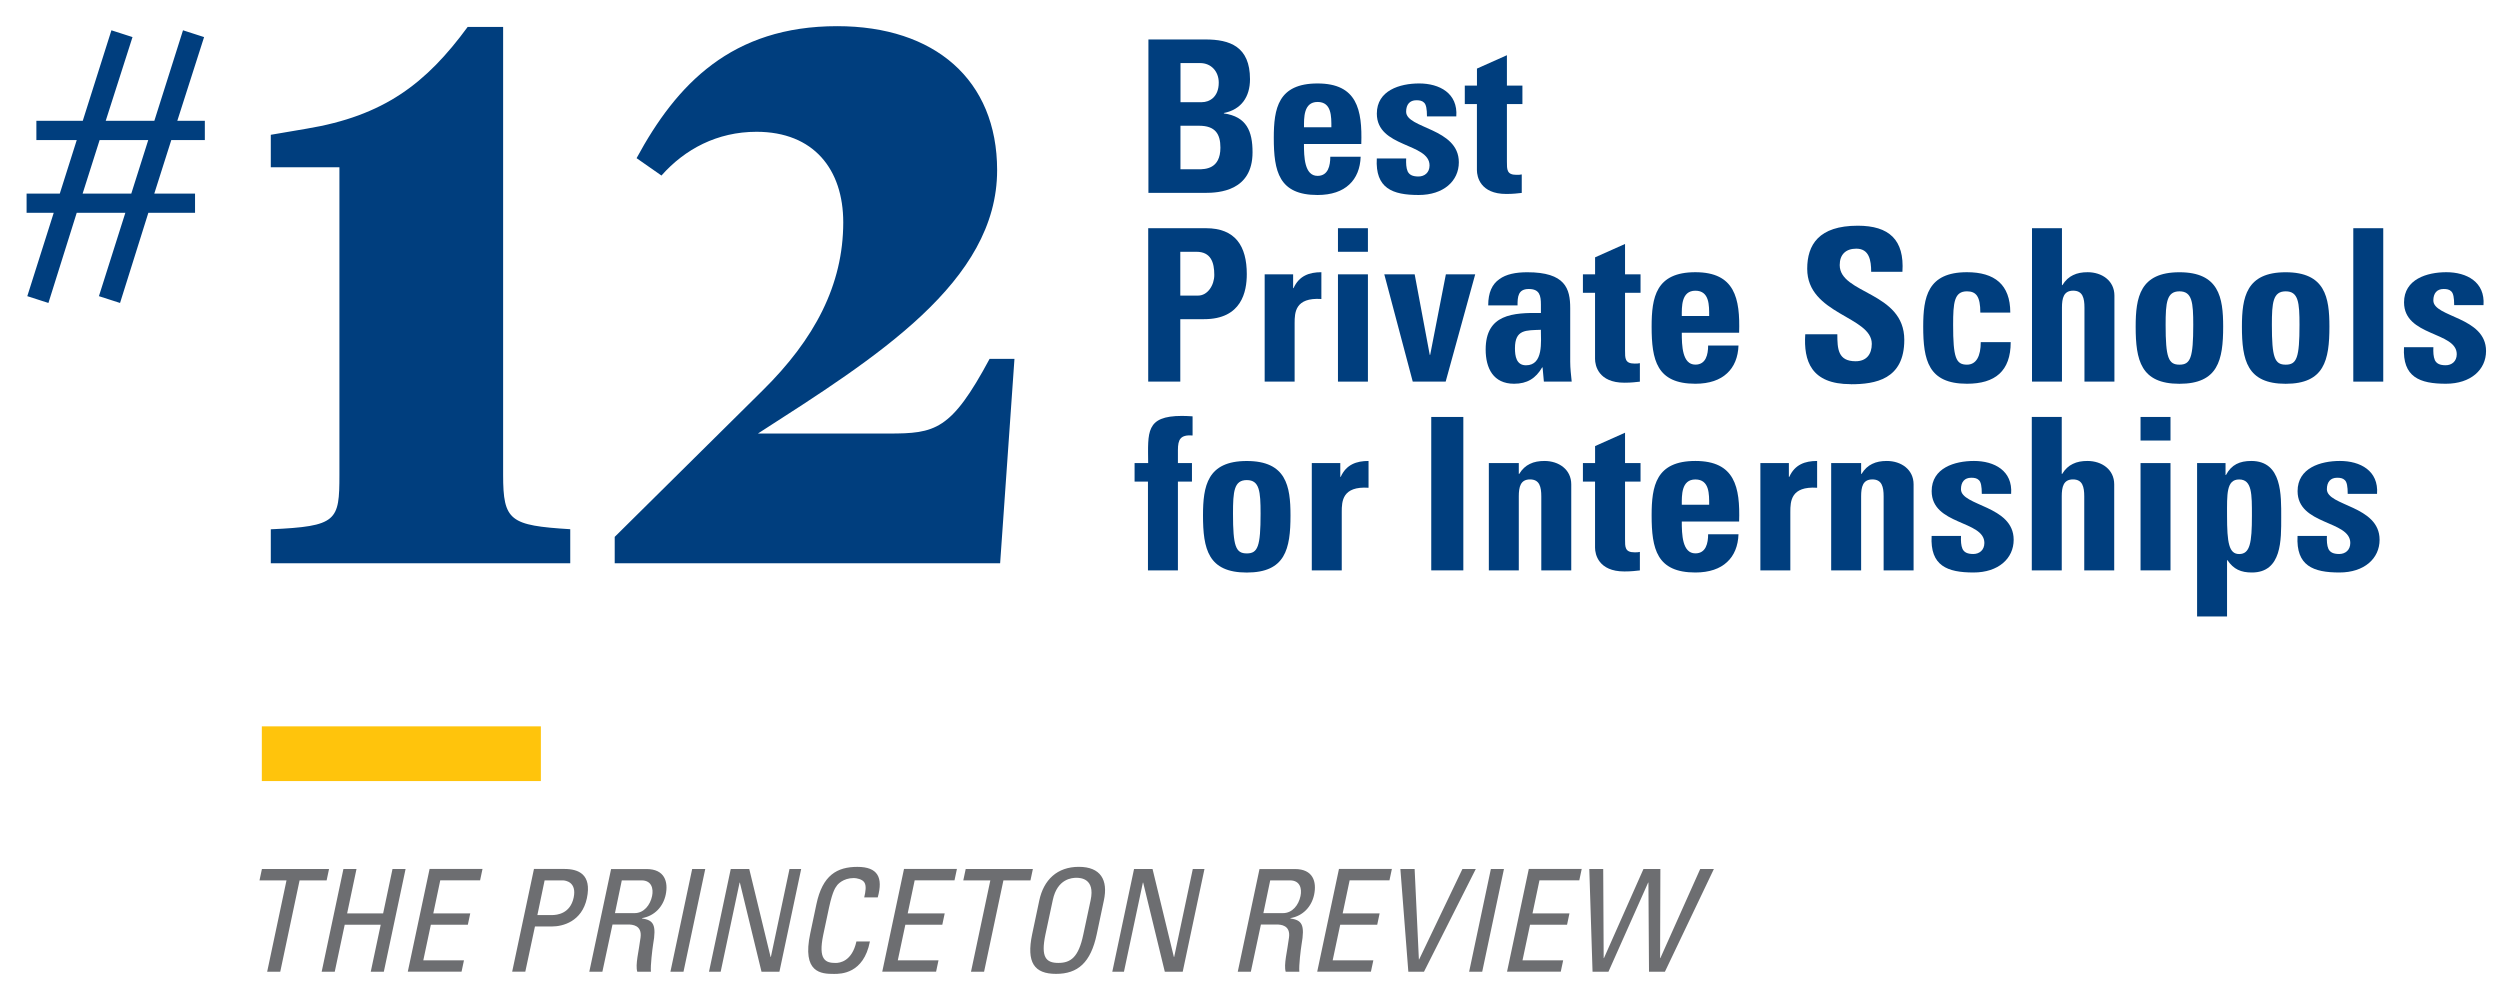 <?xml version="1.0" encoding="UTF-8"?>
<svg id="Layer_1" data-name="Layer 1" xmlns="http://www.w3.org/2000/svg" xmlns:xlink="http://www.w3.org/1999/xlink" viewBox="0 0 600 240">
  <defs>
    <style>
      .cls-1, .cls-2 {
        fill: none;
      }

      .cls-3 {
        fill: #6d6e71;
      }

      .cls-2 {
        stroke: #ffc40c;
        stroke-width: 13.13px;
      }

      .cls-4 {
        clip-path: url(#clippath);
      }

      .cls-5 {
        fill: #003e7e;
      }

      .cls-6 {
        fill: #003e7e;
      }
    </style>
    <clipPath id="clippath">
      <rect class="cls-1" x="6.35" y="6.27" width="587.31" height="227.46"/>
    </clipPath>
  </defs>
  <g>
    <line class="cls-2" x1="62.84" y1="180.89" x2="129.81" y2="180.89"/>
    <g class="cls-4">
      <path class="cls-3" d="M382.21,233.21h3.82l9.52-21.38h.07l.14,21.38h3.82l11.75-24.65h-3.28l-9.56,21.38h-.07l.07-21.38h-4.06l-9.48,21.38h-.07l-.11-21.38h-3.34l.78,24.65ZM374.58,233.21l.58-2.73h-9.76l1.81-8.54h8.88l.58-2.73h-8.87l1.67-7.93h9.56l.58-2.73h-12.7l-5.22,24.65h12.9ZM360.95,208.56h-3.14l-5.22,24.65h3.14l5.22-24.65ZM354.19,208.56h-3.21l-10.38,21.69h-.07l-1.02-21.69h-3.42l1.91,24.65h3.76l12.43-24.65ZM329.02,233.21l.58-2.73h-9.76l1.81-8.54h8.88l.58-2.73h-8.87l1.67-7.93h9.56l.58-2.73h-12.7l-5.22,24.65h12.9ZM306.32,221.88c1.06,0,3.45.14,3.04,3.14-.41,3.28-1.3,6.49-.79,8.2h3.27c-.14-1.53.35-5.4.52-6.45.88-4.95.07-5.91-2.67-6.35v-.07c3.01-.51,5.09-2.73,5.7-5.63.65-3.08-.24-6.15-4.6-6.15h-8.51l-5.22,24.65h3.14l2.42-11.34h3.69ZM304.85,211.29h4.74c2.43,0,2.91,1.98,2.53,3.76-.44,2.15-1.94,4.1-4.2,4.1h-4.71l1.64-7.86ZM286.27,208.56l-4.47,21.11h-.07l-5.12-21.11h-4.44l-5.22,24.65h2.8l4.54-21.38h.07l5.19,21.38h4.3l5.22-24.65h-2.8ZM254,231.1c-2.97,0-4.23-1.37-3.11-6.76l1.78-8.34c1.09-5.15,4.68-5.33,5.67-5.33s4.51.17,3.42,5.33l-1.78,8.34c-1.13,5.4-3.01,6.76-5.98,6.76M253.45,233.73c5.23,0,8.33-2.7,9.77-9.53l1.71-8.1c1.06-4.92-.79-8.06-6.01-8.06s-8.44,3.14-9.49,8.06l-1.71,8.1c-1.43,6.83.51,9.53,5.74,9.53M231.77,208.56l-.58,2.73h6.49l-4.64,21.92h3.14l4.64-21.92h6.49l.58-2.73h-16.11ZM224.66,233.21l.58-2.73h-9.77l1.81-8.54h8.87l.58-2.73h-8.88l1.67-7.93h9.56l.58-2.73h-12.7l-5.22,24.65h12.9ZM210.66,215.36c1.33-4.78,0-7.31-4.88-7.31s-8.37,1.98-9.84,8.95l-1.47,6.97c-2.05,9.56,2.63,9.77,5.7,9.77,1.6,0,7.1,0,8.61-7.79h-3.24c-1.06,4.82-4.04,5.16-4.99,5.16-2.42,0-4.23-.72-2.97-6.76l1.4-6.59c.92-4.23,1.64-4.85,1.81-5.12.17-.34,1.53-1.91,4.13-1.91.65,0,2.05.27,2.53,1.06.51.79.3,2.19-.04,3.59h3.24ZM189.48,208.56l-4.47,21.11h-.07l-5.12-21.11h-4.44l-5.22,24.65h2.8l4.54-21.38h.07l5.19,21.38h4.3l5.22-24.65h-2.8ZM169.26,208.56h-3.14l-5.22,24.65h3.14l5.22-24.65ZM150.69,221.88c1.06,0,3.45.14,3.04,3.14-.41,3.28-1.3,6.49-.78,8.2h3.27c-.14-1.53.35-5.4.51-6.45.89-4.95.07-5.91-2.66-6.35v-.07c3.01-.51,5.09-2.73,5.7-5.63.65-3.08-.24-6.15-4.61-6.15h-8.5l-5.23,24.65h3.14l2.43-11.34h3.69ZM149.22,211.29h4.75c2.42,0,2.9,1.98,2.53,3.76-.45,2.15-1.95,4.1-4.2,4.1h-4.71l1.64-7.86ZM126.07,233.21l2.32-10.86h4.13c2.53,0,7.13-1.16,8.33-6.76,1.23-5.81-2.08-7.04-5.39-7.04h-7.31l-5.23,24.65h3.14ZM130.71,211.29h4.34c.68,0,3.42.38,2.63,4.13-.82,3.86-3.96,4.2-5.26,4.2h-3.45l1.74-8.34ZM110.77,233.21l.58-2.73h-9.76l1.81-8.54h8.88l.58-2.73h-8.87l1.67-7.93h9.56l.58-2.73h-12.7l-5.23,24.65h12.91ZM80.34,233.21l2.39-11.27h8.64l-2.39,11.27h3.14l5.22-24.65h-3.14l-2.25,10.66h-8.64l2.25-10.66h-3.14l-5.22,24.65h3.14ZM62.86,208.56l-.58,2.73h6.48l-4.64,21.92h3.14l4.64-21.92h6.49l.58-2.73h-16.11Z"/>
      <path class="cls-5" d="M181.93,104.03c28.42-18.28,57.38-36.38,57.38-63.18,0-21.72-15.02-34.57-38.38-34.57-25.34,0-38.56,13.94-48.15,31.68l5.97,4.17c5.61-6.34,13.4-10.5,22.81-10.5,13.75,0,20.82,9.05,20.82,21.73,0,15.02-6.88,28.06-19.37,40.37l-35.48,35.12v6.34h92.5l3.44-49.06h-5.97c-9.23,17.2-13.04,17.92-24.26,17.92h-31.32ZM136.86,135.16v-8.15c-14.49-.9-16.11-1.99-16.11-13.03V6.46h-8.51c-9.96,13.58-20.09,21.36-38.74,24.44l-8.51,1.45v7.79h16.47v73.86c0,11.04-.55,12.31-16.47,13.03v8.15h71.86ZM23.91,33.61h11.67l-4.07,12.85h-11.68l4.08-12.85ZM46.81,51.08v-4.62h-9.78l4.08-12.85h8.05v-4.61h-6.61l6.43-20.1-5.06-1.63-6.88,21.73h-11.67l6.43-20.1-5.06-1.63-6.88,21.73h-11.13v4.61h9.69l-4.07,12.85h-7.97v4.62h6.51l-6.34,20,5.07,1.63,6.79-21.63h11.67l-6.34,20,5.07,1.63,6.79-21.63h11.22Z"/>
    </g>
  </g>
  <g>
    <path class="cls-6" d="M275.62,46.29V9.47h13.67c5.86,0,10.71,1.68,10.71,9.54,0,4.23-2.09,7.29-6.27,8.11v.1c5.46.77,6.88,4.28,6.88,9.33,0,9.33-8.11,9.74-11.37,9.74h-13.62ZM283.32,24.52h5.15c1.68,0,4.03-1.12,4.03-4.69,0-2.7-1.84-4.69-4.44-4.69h-4.74v9.38ZM283.32,40.63h4.28c1.63,0,5.3-.05,5.3-5.2,0-3.26-1.22-5.25-5.1-5.25h-4.49v10.45Z"/>
    <path class="cls-6" d="M312.95,34.56c0,3.06.1,7.65,3.26,7.65,2.55,0,3.06-2.45,3.06-4.59h7.29c-.1,2.8-1.02,5.1-2.75,6.68-1.68,1.58-4.23,2.5-7.6,2.5-9.28,0-10.5-5.66-10.5-13.72,0-7.04,1.02-13.05,10.5-13.05s10.76,6.27,10.5,14.53h-13.77ZM319.53,30.54c0-2.5.1-6.07-3.31-6.07s-3.26,3.88-3.26,6.07h6.58Z"/>
    <path class="cls-6" d="M337.48,38.03c-.05,1.17,0,2.29.36,3.11.41.82,1.17,1.22,2.6,1.22s2.65-.92,2.65-2.65c0-5.46-12.65-4.23-12.65-12.44,0-5.56,5.51-7.24,10.15-7.24,4.9,0,9.33,2.35,8.92,7.9h-7.04c0-1.78-.2-2.86-.71-3.31-.46-.46-1.07-.56-1.84-.56-1.58,0-2.45,1.02-2.45,2.75,0,4.08,12.65,3.88,12.65,12.14,0,4.49-3.67,7.85-9.64,7.85-6.27,0-10.45-1.58-10.05-8.77h7.04Z"/>
    <path class="cls-6" d="M351.56,20.54h2.91v-4.08l7.19-3.21v7.29h3.72v4.44h-3.72v13.77c0,1.94-.05,3.21,2.29,3.21.46,0,.92,0,1.27-.1v4.44c-.97.1-1.99.25-3.72.25-6.22,0-7.04-4.13-7.04-5.71v-15.86h-2.91v-4.44Z"/>
    <path class="cls-6" d="M275.57,54.77h13.87c7.04,0,9.79,4.28,9.79,11.02,0,4.18-1.22,10.81-10.25,10.81h-5.71v14.99h-7.7v-36.82ZM283.27,70.94h4.28c2.29,0,3.88-2.5,3.88-4.95,0-3.01-.82-5.56-4.28-5.56h-3.88v10.5Z"/>
    <path class="cls-6" d="M310.35,65.84v3.31h.1c1.33-2.96,3.77-3.82,6.68-3.82v6.43c-6.32-.41-6.42,3.26-6.42,5.81v14.02h-7.19v-25.75h6.83Z"/>
    <path class="cls-6" d="M328.3,54.77v5.66h-7.19v-5.66h7.19ZM328.3,91.59h-7.19v-25.75h7.19v25.75Z"/>
    <path class="cls-6" d="M332.23,65.84h7.29l3.62,19.33h.1l3.77-19.33h7.04l-7.09,25.75h-7.9l-6.83-25.75Z"/>
    <path class="cls-6" d="M376.85,86.8c0,1.58.2,3.21.36,4.79h-6.68l-.31-3.42h-.1c-1.53,2.65-3.62,3.93-6.73,3.93-5,0-6.83-3.72-6.83-8.21,0-8.52,6.58-8.87,13.26-8.77v-1.99c0-2.19-.31-3.77-2.91-3.77s-2.7,1.89-2.7,3.93h-7.04c0-3.11.97-5.1,2.65-6.27,1.63-1.22,3.98-1.68,6.73-1.68,9.13,0,10.3,3.93,10.3,8.62v12.85ZM363.59,83.59c0,1.84.31,4.08,2.65,4.08,4.23,0,3.57-5.71,3.57-8.52-3.57.15-6.22-.15-6.22,4.44Z"/>
    <path class="cls-6" d="M379.91,65.84h2.91v-4.08l7.19-3.21v7.29h3.72v4.44h-3.72v13.77c0,1.94-.05,3.21,2.29,3.21.46,0,.92,0,1.27-.1v4.44c-.97.1-1.99.25-3.72.25-6.22,0-7.04-4.13-7.04-5.71v-15.86h-2.91v-4.44Z"/>
    <path class="cls-6" d="M403.63,79.86c0,3.06.1,7.65,3.26,7.65,2.55,0,3.06-2.45,3.06-4.59h7.29c-.1,2.8-1.02,5.1-2.75,6.68-1.68,1.58-4.23,2.5-7.6,2.5-9.28,0-10.5-5.66-10.5-13.72,0-7.04,1.02-13.05,10.5-13.05s10.76,6.27,10.5,14.53h-13.77ZM410.2,75.84c0-2.5.1-6.07-3.31-6.07s-3.26,3.88-3.26,6.07h6.58Z"/>
    <path class="cls-6" d="M444.17,92.2c-9.54,0-11.32-5.61-10.91-11.98h7.7c0,3.52.15,6.48,4.39,6.48,2.6,0,3.88-1.68,3.88-4.18,0-6.63-15.5-7.04-15.5-18,0-5.76,2.75-10.35,12.14-10.35,7.5,0,11.22,3.37,10.71,11.07h-7.5c0-2.75-.46-5.56-3.57-5.56-2.5,0-3.98,1.38-3.98,3.93,0,6.99,15.5,6.37,15.5,17.95,0,9.54-6.99,10.66-12.85,10.66Z"/>
    <path class="cls-6" d="M475.28,75.02c0-3.82-.97-5.1-3.21-5.1-3.06,0-3.32,2.7-3.32,8.06,0,7.85.66,9.54,3.32,9.54,2.24,0,3.31-2.04,3.31-5.41h7.19c0,6.99-3.77,9.99-10.5,9.99-9.28,0-10.5-5.66-10.5-13.72,0-7.04,1.02-13.05,10.5-13.05,6.63,0,10.4,2.96,10.4,9.69h-7.19Z"/>
    <path class="cls-6" d="M500.27,91.59v-17.75c0-2.29-.41-4.08-2.7-4.08s-2.7,1.78-2.7,4.08v17.75h-7.19v-36.82h7.19v13.67h.1c.71-1.17,1.58-1.94,2.55-2.4,1.02-.51,2.19-.71,3.52-.71,3.42,0,6.42,2.04,6.42,5.61v20.65h-7.19Z"/>
    <path class="cls-6" d="M512.56,78.39c0-7.04,1.02-13.05,10.5-13.05s10.5,6.02,10.5,13.05c0,8.06-1.22,13.72-10.5,13.72s-10.5-5.66-10.5-13.72ZM526.38,77.98c0-5.35-.25-8.06-3.31-8.06s-3.32,2.7-3.32,8.06c0,7.85.66,9.54,3.32,9.54s3.31-1.68,3.31-9.54Z"/>
    <path class="cls-6" d="M538.06,78.39c0-7.04,1.02-13.05,10.5-13.05s10.5,6.02,10.5,13.05c0,8.06-1.22,13.72-10.5,13.72s-10.5-5.66-10.5-13.72ZM551.88,77.98c0-5.35-.25-8.06-3.31-8.06s-3.32,2.7-3.32,8.06c0,7.85.66,9.54,3.32,9.54s3.31-1.68,3.31-9.54Z"/>
    <path class="cls-6" d="M571.98,54.77v36.82h-7.19v-36.82h7.19Z"/>
    <path class="cls-6" d="M584.01,83.33c-.05,1.17,0,2.29.36,3.11.41.82,1.17,1.22,2.6,1.22s2.65-.92,2.65-2.65c0-5.46-12.65-4.23-12.65-12.44,0-5.56,5.51-7.24,10.15-7.24,4.9,0,9.33,2.35,8.92,7.9h-7.04c0-1.78-.2-2.86-.71-3.31-.46-.46-1.07-.56-1.84-.56-1.58,0-2.45,1.02-2.45,2.75,0,4.08,12.65,3.88,12.65,12.14,0,4.49-3.67,7.85-9.64,7.85-6.27,0-10.45-1.58-10.05-8.77h7.04Z"/>
    <path class="cls-6" d="M286.22,104.51c-2.91-.2-3.52.92-3.52,3.52v3.11h3.37v4.44h-3.37v21.32h-7.19v-21.32h-3.21v-4.44h3.26c-.05-7.39-.66-11.32,8.11-11.32.87,0,1.68.05,2.55.1v4.59Z"/>
    <path class="cls-6" d="M288.72,123.69c0-7.04,1.02-13.05,10.5-13.05s10.5,6.02,10.5,13.05c0,8.06-1.22,13.72-10.5,13.72s-10.5-5.66-10.5-13.72ZM302.54,123.28c0-5.35-.25-8.06-3.31-8.06s-3.31,2.7-3.31,8.06c0,7.85.66,9.54,3.31,9.54s3.31-1.68,3.31-9.54Z"/>
    <path class="cls-6" d="M321.67,111.14v3.31h.1c1.33-2.96,3.77-3.82,6.68-3.82v6.43c-6.32-.41-6.43,3.26-6.43,5.81v14.02h-7.19v-25.75h6.83Z"/>
    <path class="cls-6" d="M343.5,136.89v-36.82h7.7v36.82h-7.7Z"/>
    <path class="cls-6" d="M364.51,113.74h.1c.71-1.17,1.58-1.94,2.55-2.4,1.02-.51,2.19-.71,3.52-.71,3.42,0,6.42,2.04,6.42,5.61v20.65h-7.19v-17.75c0-2.29-.41-4.08-2.7-4.08s-2.7,1.78-2.7,4.08v17.75h-7.19v-25.75h7.19v2.6Z"/>
    <path class="cls-6" d="M379.91,111.14h2.91v-4.08l7.19-3.21v7.29h3.72v4.44h-3.72v13.77c0,1.94-.05,3.21,2.29,3.21.46,0,.92,0,1.27-.1v4.44c-.97.1-1.99.25-3.72.25-6.22,0-7.04-4.13-7.04-5.71v-15.86h-2.91v-4.44Z"/>
    <path class="cls-6" d="M403.63,125.16c0,3.06.1,7.65,3.26,7.65,2.55,0,3.06-2.45,3.06-4.59h7.29c-.1,2.8-1.02,5.1-2.75,6.68-1.68,1.58-4.23,2.5-7.6,2.5-9.28,0-10.5-5.66-10.5-13.72,0-7.04,1.02-13.05,10.5-13.05s10.76,6.27,10.5,14.53h-13.77ZM410.2,121.14c0-2.5.1-6.07-3.31-6.07s-3.26,3.88-3.26,6.07h6.58Z"/>
    <path class="cls-6" d="M429.33,111.14v3.31h.1c1.33-2.96,3.77-3.82,6.68-3.82v6.43c-6.32-.41-6.43,3.26-6.43,5.81v14.02h-7.19v-25.75h6.83Z"/>
    <path class="cls-6" d="M446.67,113.74h.1c.71-1.17,1.58-1.94,2.55-2.4,1.02-.51,2.19-.71,3.52-.71,3.42,0,6.42,2.04,6.42,5.61v20.65h-7.19v-17.75c0-2.29-.41-4.08-2.7-4.08s-2.7,1.78-2.7,4.08v17.75h-7.19v-25.75h7.19v2.6Z"/>
    <path class="cls-6" d="M470.64,128.63c-.05,1.17,0,2.29.36,3.11.41.82,1.17,1.22,2.6,1.22s2.65-.92,2.65-2.65c0-5.46-12.65-4.23-12.65-12.44,0-5.56,5.51-7.24,10.15-7.24,4.9,0,9.33,2.35,8.92,7.9h-7.04c0-1.79-.2-2.86-.71-3.31-.46-.46-1.07-.56-1.84-.56-1.58,0-2.45,1.02-2.45,2.75,0,4.08,12.65,3.88,12.65,12.14,0,4.49-3.67,7.85-9.64,7.85-6.27,0-10.45-1.58-10.05-8.77h7.04Z"/>
    <path class="cls-6" d="M500.22,136.89v-17.75c0-2.29-.41-4.08-2.7-4.08s-2.7,1.78-2.7,4.08v17.75h-7.19v-36.82h7.19v13.67h.1c.71-1.17,1.58-1.94,2.55-2.4,1.02-.51,2.19-.71,3.52-.71,3.42,0,6.42,2.04,6.42,5.61v20.65h-7.19Z"/>
    <path class="cls-6" d="M520.92,100.07v5.66h-7.19v-5.66h7.19ZM520.92,136.89h-7.19v-25.75h7.19v25.75Z"/>
    <path class="cls-6" d="M534.13,111.14v2.86h.1c1.33-2.5,3.31-3.37,6.07-3.37,7.45,0,7.19,8.26,7.19,13.56s.2,13.21-7.04,13.21c-2.6,0-4.39-.76-5.86-2.96h-.1v13.51h-7.19v-36.82h6.83ZM540.46,123.79c0-5.15.05-8.72-3.06-8.72s-2.91,3.57-2.91,8.72c0,6.48.46,9.18,2.91,9.18,2.6,0,3.06-2.7,3.06-9.18Z"/>
    <path class="cls-6" d="M558.46,128.63c-.05,1.17,0,2.29.36,3.11.41.82,1.17,1.22,2.6,1.22s2.65-.92,2.65-2.65c0-5.46-12.65-4.23-12.65-12.44,0-5.56,5.51-7.24,10.15-7.24,4.9,0,9.33,2.35,8.92,7.9h-7.04c0-1.79-.2-2.86-.71-3.31-.46-.46-1.07-.56-1.84-.56-1.58,0-2.45,1.02-2.45,2.75,0,4.08,12.65,3.88,12.65,12.14,0,4.49-3.67,7.85-9.64,7.85-6.27,0-10.45-1.58-10.05-8.77h7.04Z"/>
  </g>
</svg>